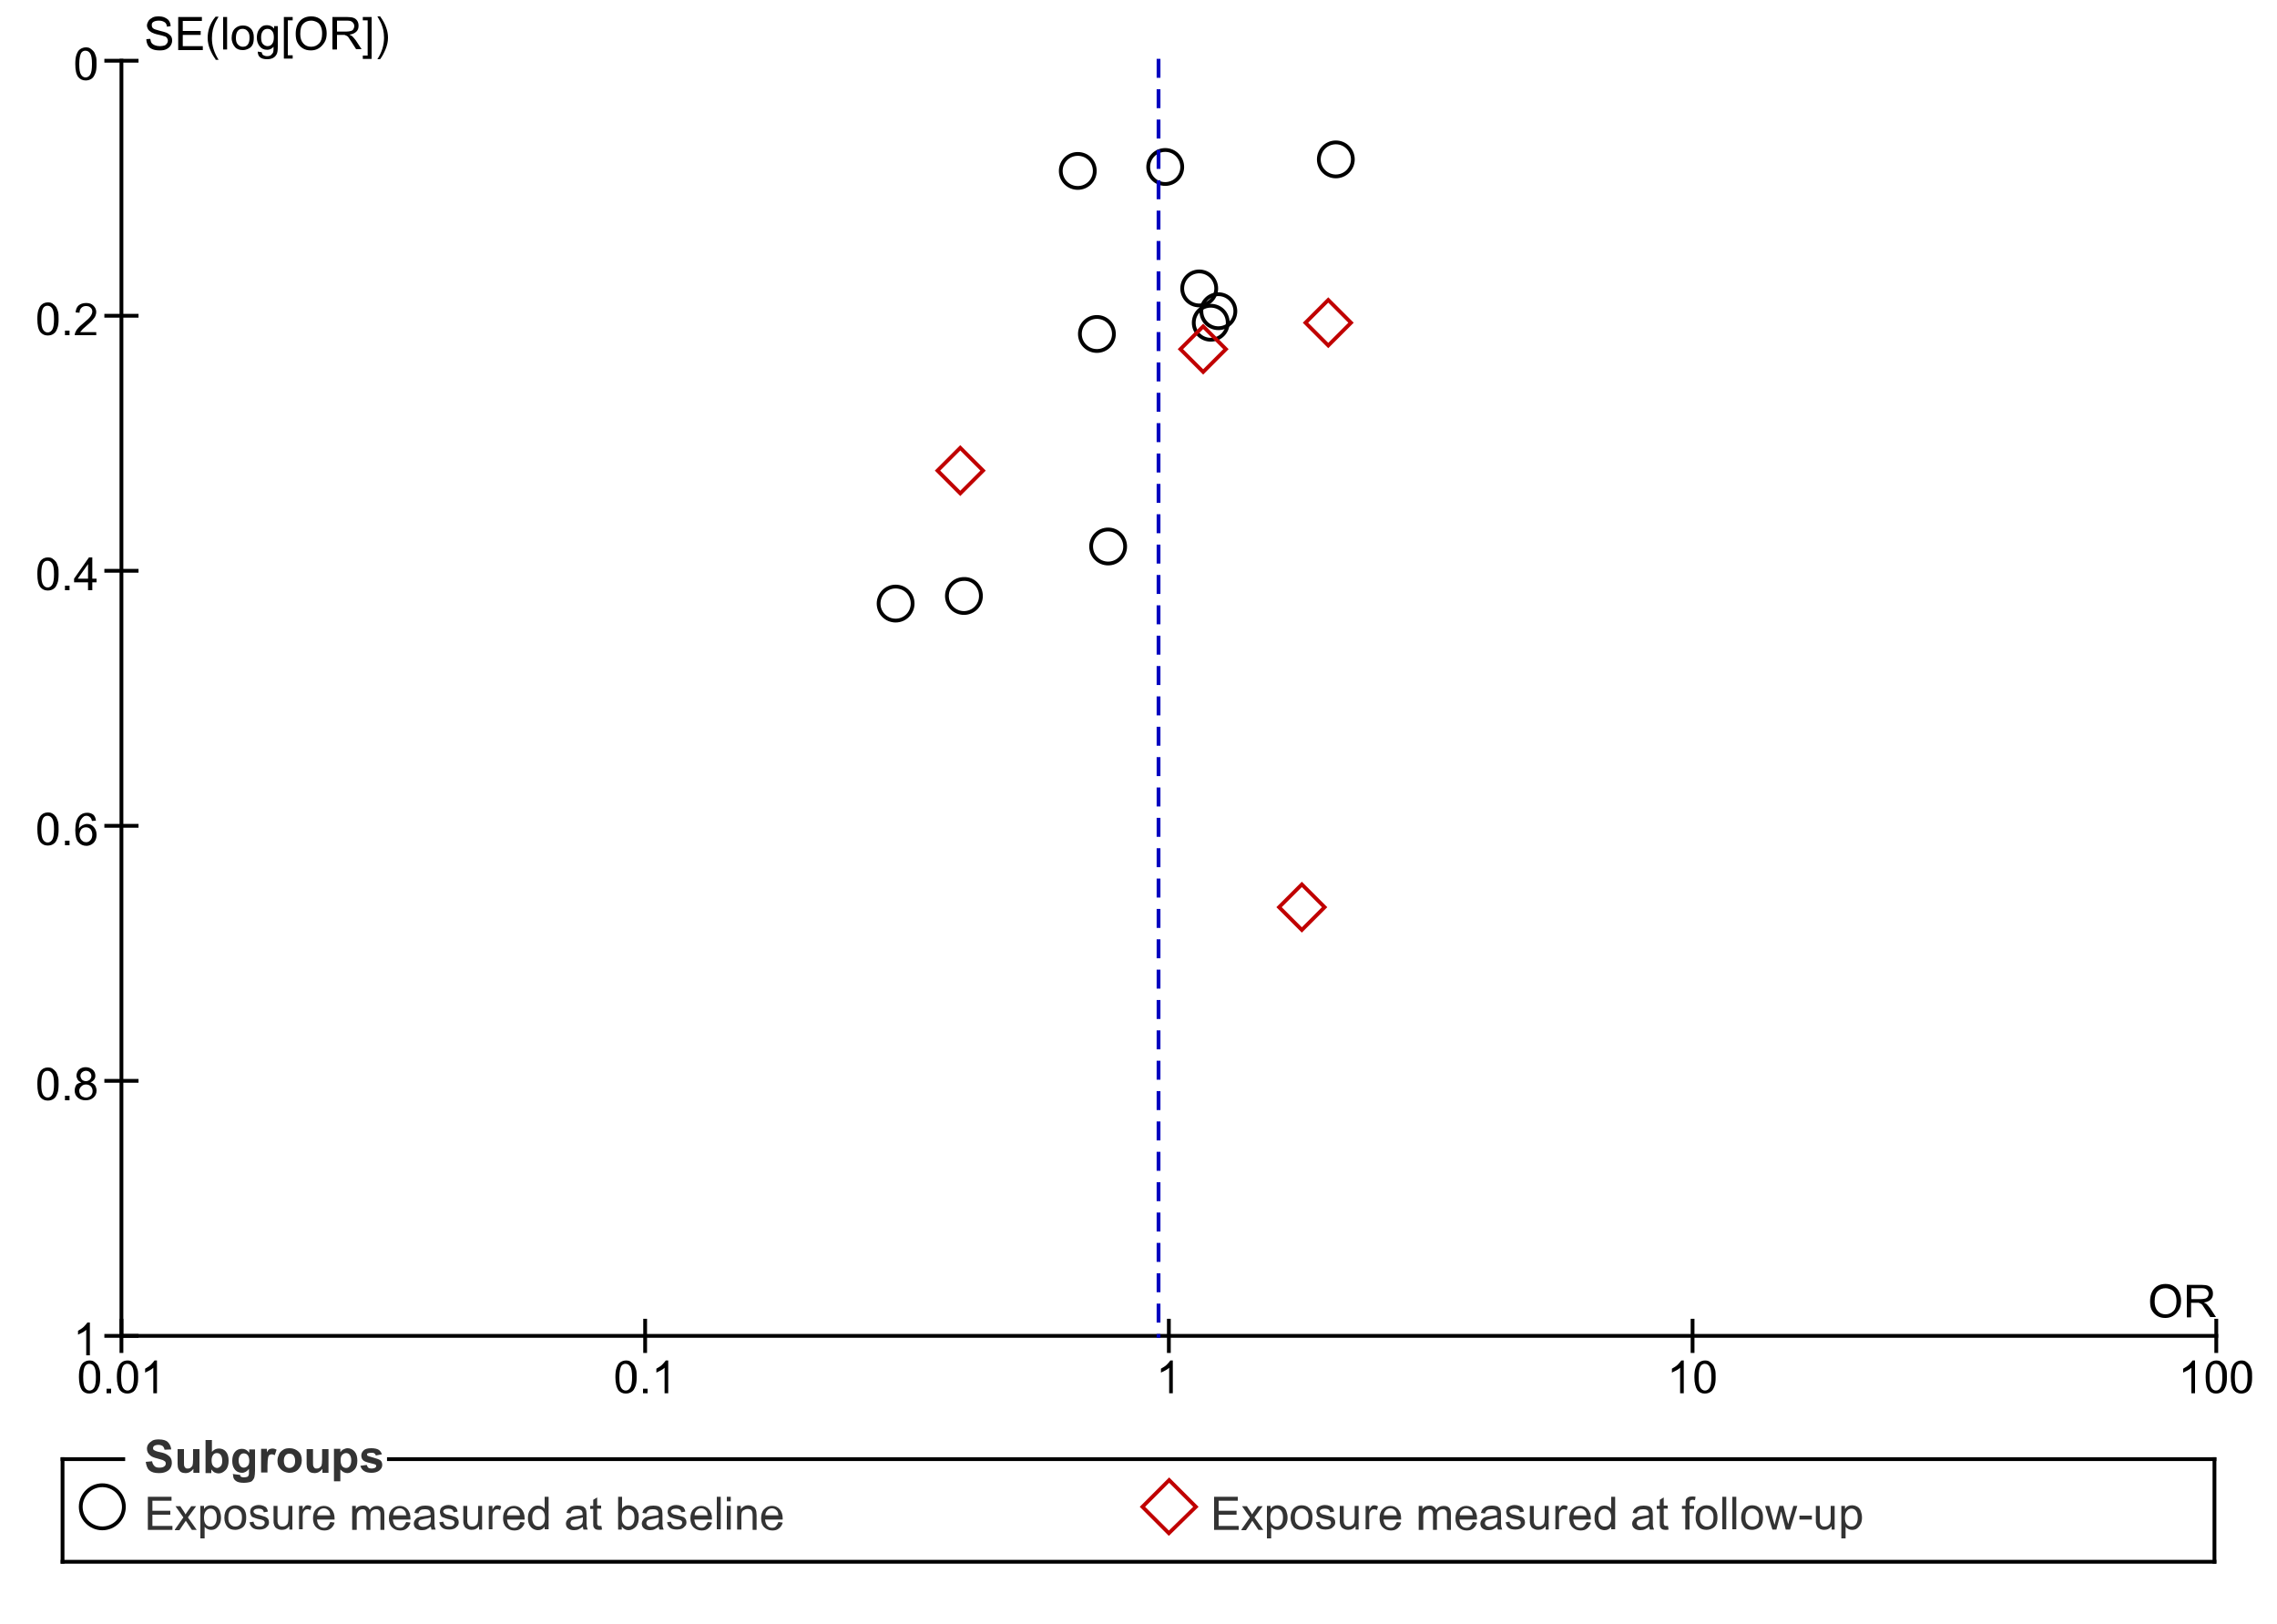 <?xml version="1.0" encoding="utf-8"?>
<!-- Generator: Adobe Illustrator 24.1.2, SVG Export Plug-In . SVG Version: 6.00 Build 0)  -->
<!DOCTYPE svg>
<svg version="1.2" baseProfile="tiny"
	 id="Lager_1" xmlns:x="http://ns.adobe.com/Extensibility/1.0/" xmlns:i="http://ns.adobe.com/AdobeIllustrator/10.0/" xmlns:graph="http://ns.adobe.com/Graphs/1.0/" xmlns:ev="http://www.w3.org/2001/xml-events"
	 xmlns="http://www.w3.org/2000/svg" xmlns:xlink="http://www.w3.org/1999/xlink" x="0px" y="0px" viewBox="0 0 750 535"
	 overflow="visible" xml:space="preserve">
<desc>
	Creator: FreeHEP Graphics2D Driver Producer: org.freehep.graphicsio.svg.SVGGraphics2D Revision Source:  Date: Friday, 22 May 2020 17:08:48 o&apos;clock CEST
	</desc>
<g>
	<g>
	</g>
	<g>
		<path fill="none" stroke="#000000" stroke-width="1.25" stroke-linecap="square" stroke-miterlimit="10" d="M20.6,480.6h20"/>
	</g>
	<g>
		<path fill="none" stroke="#000000" stroke-width="1.25" stroke-linecap="square" stroke-miterlimit="10" d="M128.1,480.6h601.3"/>
	</g>
	<g>
		<path fill="none" stroke="#000000" stroke-width="1.25" stroke-linecap="square" stroke-miterlimit="10" d="M729.4,480.6v33.8"/>
	</g>
	<g>
		<path fill="none" stroke="#000000" stroke-width="1.25" stroke-linecap="square" stroke-miterlimit="10" d="M729.4,514.4H20.6"/>
	</g>
	<g>
		<path fill="none" stroke="#000000" stroke-width="1.25" stroke-linecap="square" stroke-miterlimit="10" d="M20.6,514.4v-33.8"/>
	</g>
	<g transform="matrix(1, 0, 0, 1, 38, 375)">
		<g>
			<path fill="#333333" d="M10,106.5l2.1-0.2c0.1,0.7,0.4,1.2,0.8,1.6s0.9,0.5,1.6,0.5c0.7,0,1.2-0.1,1.6-0.4c0.4-0.3,0.5-0.6,0.5-1
				c0-0.2-0.1-0.5-0.2-0.6s-0.4-0.3-0.8-0.5c-0.2-0.1-0.8-0.2-1.7-0.5c-1.2-0.3-2-0.6-2.5-1.1c-0.7-0.6-1-1.3-1-2.2
				c0-0.5,0.2-1.1,0.5-1.5s0.8-0.8,1.3-1.1s1.3-0.4,2.1-0.4c1.4,0,2.4,0.3,3,0.9s1,1.4,1.1,2.4l-2.2,0.1c-0.1-0.5-0.3-0.9-0.6-1.2
				c-0.3-0.2-0.8-0.4-1.4-0.4c-0.6,0-1.1,0.1-1.5,0.4c-0.2,0.2-0.3,0.4-0.3,0.7c0,0.2,0.1,0.5,0.3,0.6c0.3,0.2,0.9,0.5,2,0.7
				s1.8,0.5,2.3,0.8s0.9,0.6,1.2,1.1s0.4,1,0.4,1.7c0,0.6-0.2,1.2-0.5,1.7s-0.8,0.9-1.5,1.2s-1.4,0.4-2.3,0.4
				c-1.4,0-2.4-0.3-3.1-0.9S10.2,107.7,10,106.5z M25.7,110v-1.2c-0.3,0.4-0.6,0.7-1.1,1s-1,0.4-1.5,0.4s-1-0.1-1.4-0.3
				s-0.7-0.6-0.9-1s-0.3-1-0.3-1.7v-4.9h2.1v3.6c0,1.1,0,1.8,0.1,2s0.2,0.4,0.4,0.6s0.5,0.2,0.8,0.2c0.4,0,0.7-0.1,0.9-0.3
				s0.5-0.4,0.6-0.7s0.2-1,0.2-2.1v-3.3h2.1v7.8H25.7z M29.7,110V99.3h2.1v3.9c0.6-0.7,1.4-1.1,2.3-1.1c0.9,0,1.7,0.3,2.3,1
				s0.9,1.7,0.9,3c0,1.3-0.3,2.4-1,3.1s-1.4,1.1-2.3,1.1c-0.4,0-0.9-0.1-1.3-0.3s-0.8-0.6-1.1-1v1.2H29.7z M31.7,105.9
				c0,0.8,0.1,1.4,0.4,1.8c0.4,0.5,0.8,0.8,1.4,0.8c0.4,0,0.8-0.2,1.2-0.6s0.5-1,0.5-1.8c0-0.9-0.2-1.5-0.5-1.9s-0.7-0.6-1.3-0.6
				c-0.5,0-0.9,0.2-1.2,0.6S31.7,105.2,31.7,105.9z M38.7,110.5l2.4,0.3c0,0.3,0.1,0.5,0.3,0.6c0.2,0.1,0.5,0.2,0.9,0.2
				c0.5,0,0.9-0.1,1.2-0.2c0.2-0.1,0.3-0.3,0.4-0.5c0.1-0.2,0.1-0.5,0.1-0.9v-1.2c-0.6,0.8-1.4,1.3-2.3,1.3c-1,0-1.9-0.4-2.5-1.3
				c-0.5-0.7-0.7-1.6-0.7-2.6c0-1.3,0.3-2.3,0.9-3s1.4-1,2.3-1c1,0,1.7,0.4,2.4,1.3v-1.1H46v7c0,0.9-0.1,1.6-0.2,2.1
				s-0.4,0.8-0.6,1.1s-0.6,0.5-1.1,0.6s-1,0.2-1.7,0.2c-1.3,0-2.2-0.2-2.8-0.7s-0.8-1-0.8-1.7C38.7,110.7,38.7,110.6,38.7,110.5z
				 M40.6,106c0,0.8,0.2,1.4,0.5,1.8s0.7,0.6,1.2,0.6c0.5,0,0.9-0.2,1.3-0.6s0.5-1,0.5-1.7c0-0.8-0.2-1.4-0.5-1.8s-0.8-0.6-1.3-0.6
				c-0.5,0-0.9,0.2-1.2,0.6S40.6,105.2,40.6,106z M50,110H48v-7.8h1.9v1.1c0.3-0.5,0.6-0.9,0.9-1s0.6-0.2,0.9-0.2
				c0.5,0,0.9,0.1,1.4,0.4l-0.6,1.8c-0.4-0.2-0.7-0.3-1-0.3c-0.3,0-0.5,0.1-0.7,0.2s-0.4,0.4-0.5,0.9s-0.2,1.3-0.2,2.6V110z
				 M53.4,106c0-0.7,0.2-1.3,0.5-2s0.8-1.1,1.4-1.5s1.3-0.5,2.1-0.5c1.2,0,2.1,0.4,2.9,1.1s1.1,1.7,1.1,2.9s-0.4,2.1-1.1,2.9
				s-1.7,1.2-2.9,1.2c-0.7,0-1.4-0.2-2-0.5s-1.1-0.8-1.5-1.4S53.4,106.9,53.4,106z M55.5,106.1c0,0.8,0.2,1.4,0.5,1.8
				s0.8,0.6,1.3,0.6c0.5,0,1-0.2,1.4-0.6s0.5-1,0.5-1.8c0-0.8-0.2-1.3-0.5-1.7s-0.8-0.6-1.4-0.6c-0.5,0-1,0.2-1.3,0.6
				S55.5,105.3,55.5,106.1z M68.2,110v-1.2c-0.3,0.4-0.6,0.7-1.1,1s-1,0.4-1.5,0.4s-1-0.1-1.4-0.3s-0.7-0.6-0.9-1s-0.3-1-0.3-1.7
				v-4.9h2.1v3.6c0,1.1,0,1.8,0.1,2s0.2,0.4,0.4,0.6s0.5,0.2,0.8,0.2c0.4,0,0.7-0.1,0.9-0.3s0.5-0.4,0.6-0.7s0.2-1,0.2-2.1v-3.3h2.1
				v7.8H68.2z M72.2,102.2h1.9v1.1c0.3-0.4,0.6-0.7,1-0.9s0.9-0.4,1.4-0.4c0.9,0,1.7,0.4,2.3,1.1s0.9,1.7,0.9,3c0,1.3-0.3,2.3-1,3
				s-1.4,1.1-2.3,1.1c-0.4,0-0.8-0.1-1.2-0.3s-0.7-0.5-1.1-0.9v3.9h-2.1V102.2z M74.2,106c0,0.9,0.2,1.5,0.5,1.9s0.8,0.6,1.3,0.6
				c0.5,0,0.9-0.2,1.2-0.6s0.5-1,0.5-1.9c0-0.8-0.2-1.4-0.5-1.8s-0.7-0.6-1.2-0.6c-0.5,0-0.9,0.2-1.3,0.6S74.2,105.2,74.2,106z
				 M80.7,107.8l2.1-0.3c0.1,0.4,0.3,0.7,0.5,0.9s0.6,0.3,1.1,0.3c0.5,0,0.9-0.1,1.2-0.3c0.2-0.1,0.3-0.3,0.3-0.5
				c0-0.2,0-0.3-0.1-0.4c-0.1-0.1-0.3-0.2-0.7-0.3c-1.7-0.4-2.7-0.7-3.2-1c-0.6-0.4-0.9-1-0.9-1.8c0-0.7,0.3-1.2,0.8-1.7
				s1.4-0.7,2.5-0.7c1.1,0,1.9,0.2,2.4,0.5s0.9,0.9,1.1,1.5l-2,0.4c-0.1-0.3-0.2-0.5-0.5-0.7s-0.6-0.2-1-0.2c-0.5,0-0.9,0.1-1.2,0.2
				c-0.2,0.1-0.2,0.2-0.2,0.4c0,0.2,0.1,0.3,0.2,0.4c0.2,0.1,0.8,0.3,1.9,0.6s1.9,0.6,2.3,0.9s0.6,0.9,0.6,1.5
				c0,0.7-0.3,1.3-0.9,1.8s-1.5,0.8-2.6,0.8c-1.1,0-1.9-0.2-2.5-0.6S80.9,108.5,80.7,107.8z"/>
		</g>
	</g>
	<g>
		<path fill="none" stroke="#000000" stroke-width="1.25" stroke-linecap="square" stroke-miterlimit="10" d="M40.8,496.3
			c0,3.9-3.2,7.1-7.1,7.1s-7.1-3.2-7.1-7.1s3.2-7.1,7.1-7.1S40.8,492.4,40.8,496.3z"/>
	</g>
	<g transform="matrix(1, 0, 0, 1, 38, 390)">
		<g>
			<path fill="#333333" d="M10.7,113.8V103h7.8v1.3h-6.3v3.3h5.9v1.3h-5.9v3.7h6.6v1.3H10.7z M19.6,113.8l2.8-4l-2.6-3.7h1.6
				l1.2,1.8c0.2,0.4,0.4,0.6,0.5,0.9c0.2-0.3,0.4-0.6,0.6-0.9l1.3-1.8h1.6l-2.7,3.7l2.9,4.1h-1.6l-1.6-2.4l-0.4-0.6l-2.1,3.1H19.6z
				 M28,116.7V106h1.2v1c0.3-0.4,0.6-0.7,1-0.9s0.8-0.3,1.3-0.3c0.7,0,1.3,0.2,1.8,0.5s0.9,0.8,1.1,1.4s0.4,1.3,0.4,2.1
				c0,0.8-0.1,1.5-0.4,2.1s-0.7,1.1-1.2,1.5s-1.1,0.5-1.7,0.5c-0.4,0-0.8-0.1-1.2-0.3s-0.6-0.4-0.9-0.7v3.8H28z M29.2,109.9
				c0,1,0.2,1.7,0.6,2.2c0.4,0.5,0.9,0.7,1.5,0.7c0.6,0,1.1-0.2,1.5-0.7s0.6-1.3,0.6-2.3c0-1-0.2-1.7-0.6-2.2s-0.9-0.7-1.5-0.7
				c-0.6,0-1.1,0.3-1.5,0.8S29.2,108.9,29.2,109.9z M35.9,109.9c0-1.4,0.4-2.5,1.2-3.2c0.7-0.6,1.5-0.9,2.4-0.9c1.1,0,1.9,0.3,2.6,1
				s1,1.7,1,2.9c0,1-0.1,1.8-0.4,2.4s-0.7,1-1.3,1.3s-1.2,0.5-1.9,0.5c-1.1,0-2-0.3-2.6-1S35.9,111.2,35.9,109.9z M37.2,109.9
				c0,1,0.2,1.7,0.7,2.2s1,0.7,1.6,0.7c0.7,0,1.2-0.2,1.6-0.7s0.6-1.3,0.6-2.3c0-1-0.2-1.7-0.7-2.2s-1-0.7-1.6-0.7s-1.2,0.2-1.6,0.7
				S37.2,108.9,37.2,109.9z M44.2,111.4l1.3-0.2c0.1,0.5,0.3,0.9,0.6,1.2s0.8,0.4,1.4,0.4c0.6,0,1-0.1,1.3-0.4s0.4-0.5,0.4-0.9
				c0-0.3-0.1-0.5-0.4-0.7c-0.2-0.1-0.6-0.3-1.3-0.4c-1-0.2-1.6-0.5-2-0.6s-0.7-0.4-0.8-0.7s-0.3-0.7-0.3-1.1c0-0.3,0.1-0.7,0.2-1
				s0.4-0.5,0.6-0.7c0.2-0.1,0.5-0.3,0.8-0.4s0.7-0.2,1.2-0.2c0.6,0,1.1,0.1,1.6,0.3s0.8,0.4,1,0.7s0.4,0.7,0.4,1.2l-1.3,0.2
				c-0.1-0.4-0.2-0.7-0.5-0.9s-0.7-0.3-1.2-0.3c-0.6,0-1,0.1-1.3,0.3s-0.4,0.4-0.4,0.7c0,0.2,0.1,0.3,0.2,0.4
				c0.1,0.1,0.3,0.3,0.5,0.4c0.1,0.1,0.5,0.2,1.2,0.3c0.9,0.3,1.6,0.5,2,0.6c0.4,0.2,0.7,0.4,0.9,0.7s0.3,0.7,0.3,1.1
				c0,0.4-0.1,0.9-0.4,1.2s-0.6,0.7-1.1,0.9c-0.5,0.2-1,0.3-1.6,0.3c-1,0-1.8-0.2-2.3-0.6S44.3,112.2,44.2,111.4z M57.3,113.8v-1.2
				c-0.6,0.9-1.4,1.3-2.5,1.3c-0.5,0-0.9-0.1-1.3-0.3s-0.7-0.4-0.9-0.7s-0.3-0.6-0.4-1c-0.1-0.2-0.1-0.7-0.1-1.2V106h1.3v4.3
				c0,0.7,0,1.1,0.1,1.4c0.1,0.3,0.3,0.6,0.5,0.8s0.6,0.3,1,0.3c0.4,0,0.8-0.1,1.1-0.3s0.6-0.5,0.7-0.8s0.2-0.9,0.2-1.5V106h1.3v7.8
				H57.3z M60.5,113.8V106h1.2v1.2c0.3-0.5,0.6-0.9,0.8-1.1s0.5-0.3,0.8-0.3c0.4,0,0.9,0.1,1.3,0.4l-0.4,1.2c-0.3-0.2-0.6-0.3-1-0.3
				c-0.3,0-0.6,0.1-0.8,0.3s-0.4,0.4-0.5,0.7c-0.2,0.5-0.2,1-0.2,1.5v4.1H60.5z M70.8,111.3l1.4,0.2c-0.2,0.8-0.6,1.4-1.2,1.9
				s-1.3,0.7-2.2,0.7c-1.1,0-2-0.4-2.7-1.1s-1-1.7-1-2.9c0-1.3,0.3-2.3,1-3s1.5-1.1,2.6-1.1c1,0,1.9,0.4,2.5,1.1s1,1.7,1,3
				c0,0.1,0,0.2,0,0.4h-5.8c0.1,0.9,0.3,1.5,0.7,2s1,0.7,1.6,0.7c0.5,0,0.9-0.1,1.2-0.4S70.6,111.8,70.8,111.3z M66.5,109.1h4.3
				c-0.1-0.7-0.2-1.2-0.5-1.5c-0.4-0.5-1-0.8-1.6-0.8c-0.6,0-1.1,0.2-1.5,0.6S66.6,108.4,66.5,109.1z M78,113.8V106h1.2v1.1
				c0.2-0.4,0.6-0.7,1-0.9s0.9-0.3,1.4-0.3c0.6,0,1,0.1,1.4,0.4s0.6,0.6,0.8,1c0.6-0.9,1.4-1.3,2.4-1.3c0.8,0,1.4,0.2,1.8,0.6
				s0.6,1.1,0.6,2v5.3h-1.3v-4.9c0-0.5,0-0.9-0.1-1.1s-0.2-0.4-0.5-0.6s-0.5-0.2-0.8-0.2c-0.5,0-1,0.2-1.4,0.5s-0.5,1-0.5,1.8v4.5
				h-1.3v-5.1c0-0.6-0.1-1-0.3-1.3s-0.6-0.4-1-0.4c-0.4,0-0.7,0.1-1,0.3s-0.5,0.5-0.7,0.9s-0.2,0.9-0.2,1.6v4H78z M95.8,111.3
				l1.4,0.2c-0.2,0.8-0.6,1.4-1.2,1.9s-1.3,0.7-2.2,0.7c-1.1,0-2-0.4-2.7-1.1s-1-1.7-1-2.9c0-1.3,0.3-2.3,1-3s1.5-1.1,2.6-1.1
				c1,0,1.9,0.4,2.5,1.1s1,1.7,1,3c0,0.1,0,0.2,0,0.4h-5.8c0.1,0.9,0.3,1.5,0.7,2s1,0.7,1.6,0.7c0.5,0,0.9-0.1,1.2-0.4
				S95.6,111.8,95.8,111.3z M91.5,109.1h4.3c-0.1-0.7-0.2-1.2-0.5-1.5c-0.4-0.5-1-0.8-1.6-0.8c-0.6,0-1.1,0.2-1.5,0.6
				S91.6,108.4,91.5,109.1z M103.9,112.8c-0.5,0.4-1,0.7-1.4,0.9s-0.9,0.3-1.5,0.3c-0.9,0-1.5-0.2-2-0.6s-0.7-1-0.7-1.6
				c0-0.4,0.1-0.7,0.3-1s0.4-0.6,0.7-0.8s0.6-0.3,1-0.4c0.2-0.1,0.6-0.1,1.2-0.2c1.1-0.1,1.8-0.3,2.3-0.4c0-0.2,0-0.3,0-0.3
				c0-0.5-0.1-0.9-0.4-1.2c-0.3-0.3-0.8-0.4-1.5-0.4c-0.6,0-1.1,0.1-1.4,0.3s-0.5,0.6-0.7,1.1l-1.3-0.2c0.1-0.5,0.3-1,0.6-1.3
				s0.7-0.6,1.2-0.8s1.1-0.3,1.8-0.3s1.2,0.1,1.6,0.2s0.7,0.4,0.9,0.6s0.3,0.5,0.4,0.9c0,0.2,0.1,0.6,0.1,1.2v1.8c0,1.2,0,2,0.1,2.3
				s0.2,0.6,0.3,0.9h-1.4C104.1,113.5,104,113.2,103.9,112.8z M103.8,109.8c-0.5,0.2-1.2,0.4-2.1,0.5c-0.5,0.1-0.9,0.2-1.2,0.3
				s-0.4,0.2-0.5,0.4s-0.2,0.4-0.2,0.6c0,0.4,0.1,0.6,0.4,0.9s0.7,0.4,1.2,0.4s1-0.1,1.4-0.3s0.7-0.5,0.9-0.9
				c0.1-0.3,0.2-0.7,0.2-1.3V109.8z M106.7,111.4l1.3-0.2c0.1,0.5,0.3,0.9,0.6,1.2s0.8,0.4,1.4,0.4c0.6,0,1-0.1,1.3-0.4
				s0.4-0.5,0.4-0.9c0-0.3-0.1-0.5-0.4-0.7c-0.2-0.1-0.6-0.3-1.3-0.4c-1-0.2-1.6-0.5-2-0.6s-0.7-0.4-0.8-0.7s-0.3-0.7-0.3-1.1
				c0-0.3,0.1-0.7,0.2-1s0.4-0.5,0.6-0.7c0.2-0.1,0.5-0.3,0.8-0.4s0.7-0.2,1.2-0.2c0.6,0,1.1,0.1,1.6,0.3s0.8,0.4,1,0.7
				s0.4,0.7,0.4,1.2l-1.3,0.2c-0.1-0.4-0.2-0.7-0.5-0.9s-0.7-0.3-1.2-0.3c-0.6,0-1,0.1-1.3,0.3s-0.4,0.4-0.4,0.7
				c0,0.2,0.1,0.3,0.2,0.4c0.1,0.1,0.3,0.3,0.5,0.4c0.1,0.1,0.5,0.2,1.2,0.3c0.9,0.3,1.6,0.5,2,0.6s0.7,0.4,0.9,0.7s0.3,0.7,0.3,1.1
				c0,0.4-0.1,0.9-0.4,1.2s-0.6,0.7-1.1,0.9s-1,0.3-1.6,0.3c-1,0-1.8-0.2-2.3-0.6S106.8,112.2,106.7,111.4z M119.8,113.8v-1.2
				c-0.6,0.9-1.4,1.3-2.5,1.3c-0.5,0-0.9-0.1-1.3-0.3s-0.7-0.4-0.9-0.7s-0.3-0.6-0.4-1c-0.1-0.2-0.1-0.7-0.1-1.2V106h1.3v4.3
				c0,0.7,0,1.1,0.1,1.4c0.1,0.3,0.3,0.6,0.5,0.8s0.6,0.3,1,0.3c0.4,0,0.8-0.1,1.1-0.3s0.6-0.5,0.7-0.8s0.2-0.9,0.2-1.5V106h1.3v7.8
				H119.8z M123,113.8V106h1.2v1.2c0.3-0.5,0.6-0.9,0.8-1.1s0.5-0.3,0.8-0.3c0.4,0,0.9,0.1,1.3,0.4l-0.4,1.2c-0.3-0.2-0.6-0.3-1-0.3
				c-0.3,0-0.6,0.1-0.8,0.3s-0.4,0.4-0.5,0.7c-0.2,0.5-0.2,1-0.2,1.5v4.1H123z M133.4,111.3l1.4,0.2c-0.2,0.8-0.6,1.4-1.2,1.9
				s-1.3,0.7-2.2,0.7c-1.1,0-2-0.4-2.7-1.1s-1-1.7-1-2.9c0-1.3,0.3-2.3,1-3s1.5-1.1,2.6-1.1c1,0,1.9,0.4,2.5,1.1s1,1.7,1,3
				c0,0.1,0,0.2,0,0.4H129c0.1,0.9,0.3,1.5,0.7,2s1,0.7,1.6,0.7c0.5,0,0.9-0.1,1.2-0.4S133.2,111.8,133.4,111.3z M129,109.1h4.3
				c-0.1-0.7-0.2-1.2-0.5-1.5c-0.4-0.5-1-0.8-1.6-0.8c-0.6,0-1.1,0.2-1.5,0.6S129.1,108.4,129,109.1z M141.4,113.8v-1
				c-0.5,0.8-1.2,1.2-2.2,1.2c-0.6,0-1.2-0.2-1.7-0.5s-0.9-0.8-1.2-1.4s-0.4-1.3-0.4-2.1c0-0.8,0.1-1.5,0.4-2.1s0.7-1.1,1.2-1.5
				s1.1-0.5,1.7-0.5c0.5,0,0.9,0.1,1.3,0.3s0.7,0.4,0.9,0.8V103h1.3v10.7H141.4z M137.3,109.9c0,1,0.2,1.7,0.6,2.2s0.9,0.7,1.5,0.7
				s1.1-0.2,1.5-0.7s0.6-1.2,0.6-2.1c0-1.1-0.2-1.8-0.6-2.3s-0.9-0.7-1.5-0.7c-0.6,0-1.1,0.2-1.5,0.7S137.3,108.8,137.3,109.9z
				 M154,112.8c-0.5,0.4-1,0.7-1.4,0.9s-0.9,0.3-1.5,0.3c-0.9,0-1.5-0.2-2-0.6s-0.7-1-0.7-1.6c0-0.4,0.1-0.7,0.3-1s0.4-0.6,0.7-0.8
				s0.6-0.3,1-0.4c0.2-0.1,0.6-0.1,1.2-0.2c1.1-0.1,1.8-0.3,2.3-0.4c0-0.2,0-0.3,0-0.3c0-0.5-0.1-0.9-0.4-1.2
				c-0.3-0.3-0.8-0.4-1.5-0.4c-0.6,0-1.1,0.1-1.4,0.3s-0.5,0.6-0.7,1.1l-1.3-0.2c0.1-0.5,0.3-1,0.6-1.3s0.7-0.6,1.2-0.8
				s1.1-0.3,1.8-0.3s1.2,0.1,1.6,0.2s0.7,0.4,0.9,0.6s0.3,0.5,0.4,0.9c0,0.2,0.1,0.6,0.1,1.2v1.8c0,1.2,0,2,0.1,2.3s0.2,0.6,0.3,0.9
				h-1.4C154.1,113.5,154,113.2,154,112.8z M153.9,109.8c-0.5,0.2-1.2,0.4-2.1,0.5c-0.5,0.1-0.9,0.2-1.2,0.3s-0.4,0.2-0.5,0.4
				s-0.2,0.4-0.2,0.6c0,0.4,0.1,0.6,0.4,0.9s0.7,0.4,1.2,0.4s1-0.1,1.4-0.3s0.7-0.5,0.9-0.9c0.1-0.3,0.2-0.7,0.2-1.3V109.8z
				 M160.1,112.6l0.2,1.2c-0.4,0.1-0.7,0.1-1,0.1c-0.5,0-0.9-0.1-1.1-0.2s-0.4-0.3-0.6-0.6s-0.2-0.8-0.2-1.6V107h-1v-1h1V104
				l1.3-0.8v2.7h1.3v1h-1.3v4.6c0,0.4,0,0.6,0.1,0.7s0.1,0.2,0.2,0.3s0.3,0.1,0.4,0.1C159.7,112.6,159.9,112.6,160.1,112.6z
				 M166.8,113.8h-1.2V103h1.3v3.8c0.6-0.7,1.3-1,2.1-1c0.5,0,0.9,0.1,1.4,0.3s0.8,0.5,1.1,0.8s0.5,0.8,0.7,1.3s0.2,1,0.2,1.6
				c0,1.3-0.3,2.4-1,3.1s-1.5,1.1-2.4,1.1c-0.9,0-1.6-0.4-2.2-1.2V113.8z M166.8,109.8c0,0.9,0.1,1.6,0.4,2c0.4,0.7,1,1,1.7,1
				c0.6,0,1.1-0.2,1.5-0.7s0.6-1.2,0.6-2.2c0-1-0.2-1.8-0.6-2.2s-0.9-0.7-1.5-0.7s-1.1,0.3-1.5,0.8S166.8,108.9,166.8,109.8z
				 M179,112.8c-0.5,0.4-1,0.7-1.4,0.9s-0.9,0.3-1.5,0.3c-0.9,0-1.5-0.2-2-0.6s-0.7-1-0.7-1.6c0-0.4,0.1-0.7,0.3-1s0.4-0.6,0.7-0.8
				s0.6-0.3,1-0.4c0.2-0.1,0.6-0.1,1.2-0.2c1.1-0.1,1.8-0.3,2.3-0.4c0-0.2,0-0.3,0-0.3c0-0.5-0.1-0.9-0.4-1.2
				c-0.3-0.3-0.8-0.4-1.5-0.4c-0.6,0-1.1,0.1-1.4,0.3s-0.5,0.6-0.7,1.1l-1.3-0.2c0.1-0.5,0.3-1,0.6-1.3s0.7-0.6,1.2-0.8
				s1.1-0.3,1.8-0.3s1.2,0.1,1.6,0.2s0.7,0.4,0.9,0.6s0.3,0.5,0.4,0.9c0,0.2,0.1,0.6,0.1,1.2v1.8c0,1.2,0,2,0.1,2.3s0.2,0.6,0.3,0.9
				h-1.4C179.1,113.5,179,113.2,179,112.8z M178.9,109.8c-0.5,0.2-1.2,0.4-2.1,0.5c-0.5,0.1-0.9,0.2-1.2,0.3s-0.4,0.2-0.5,0.4
				s-0.2,0.4-0.2,0.6c0,0.4,0.1,0.6,0.4,0.9s0.7,0.4,1.2,0.4s1-0.1,1.4-0.3s0.7-0.5,0.9-0.9c0.1-0.3,0.2-0.7,0.2-1.3V109.8z
				 M181.7,111.4l1.3-0.2c0.1,0.5,0.3,0.9,0.6,1.2s0.8,0.4,1.4,0.4c0.6,0,1-0.1,1.3-0.4s0.4-0.5,0.4-0.9c0-0.3-0.1-0.5-0.4-0.7
				c-0.2-0.1-0.6-0.3-1.3-0.4c-1-0.2-1.6-0.5-2-0.6s-0.7-0.4-0.8-0.7s-0.3-0.7-0.3-1.1c0-0.3,0.1-0.7,0.2-1s0.4-0.5,0.6-0.7
				c0.2-0.1,0.5-0.3,0.8-0.4s0.7-0.2,1.2-0.2c0.6,0,1.1,0.1,1.6,0.3s0.8,0.4,1,0.7s0.4,0.7,0.4,1.2l-1.3,0.2
				c-0.1-0.4-0.2-0.7-0.5-0.9s-0.7-0.3-1.2-0.3c-0.6,0-1,0.1-1.3,0.3s-0.4,0.4-0.4,0.7c0,0.2,0.1,0.3,0.2,0.4
				c0.1,0.1,0.3,0.3,0.5,0.4c0.1,0.1,0.5,0.2,1.2,0.3c0.9,0.3,1.6,0.5,2,0.6s0.7,0.4,0.9,0.7s0.3,0.7,0.3,1.1c0,0.4-0.1,0.9-0.4,1.2
				s-0.6,0.7-1.1,0.9s-1,0.3-1.6,0.3c-1,0-1.8-0.2-2.3-0.6S181.9,112.2,181.7,111.4z M195.1,111.3l1.4,0.2c-0.2,0.8-0.6,1.4-1.2,1.9
				s-1.3,0.7-2.2,0.7c-1.1,0-2-0.4-2.7-1.1s-1-1.7-1-2.9c0-1.3,0.3-2.3,1-3s1.5-1.1,2.6-1.1c1,0,1.9,0.4,2.5,1.1s1,1.7,1,3
				c0,0.1,0,0.2,0,0.4h-5.8c0.1,0.9,0.3,1.5,0.7,2s1,0.7,1.6,0.7c0.5,0,0.9-0.1,1.2-0.4S194.9,111.8,195.1,111.3z M190.8,109.1h4.3
				c-0.1-0.7-0.2-1.2-0.5-1.5c-0.4-0.5-1-0.8-1.6-0.8c-0.6,0-1.1,0.2-1.5,0.6S190.8,108.4,190.8,109.1z M198.1,113.8V103h1.3v10.7
				H198.1z M201.4,104.5V103h1.3v1.5H201.4z M201.4,113.8V106h1.3v7.8H201.4z M204.8,113.8V106h1.2v1.1c0.6-0.8,1.4-1.3,2.5-1.3
				c0.5,0,0.9,0.1,1.3,0.3s0.7,0.4,0.9,0.7s0.3,0.6,0.4,1c0,0.2,0.1,0.7,0.1,1.3v4.8h-1.3V109c0-0.5-0.1-1-0.2-1.2s-0.3-0.5-0.5-0.6
				s-0.6-0.2-0.9-0.2c-0.6,0-1,0.2-1.5,0.5s-0.6,1-0.6,2v4.3H204.8z M218.4,111.3l1.4,0.2c-0.2,0.8-0.6,1.4-1.2,1.9
				s-1.3,0.7-2.2,0.7c-1.1,0-2-0.4-2.7-1.1s-1-1.7-1-2.9c0-1.3,0.3-2.3,1-3s1.5-1.1,2.6-1.1c1,0,1.9,0.4,2.5,1.1s1,1.7,1,3
				c0,0.1,0,0.2,0,0.4H214c0.1,0.9,0.3,1.5,0.7,2s1,0.7,1.6,0.7c0.5,0,0.9-0.1,1.2-0.4S218.2,111.8,218.4,111.3z M214.1,109.1h4.3
				c-0.1-0.7-0.2-1.2-0.5-1.5c-0.4-0.5-1-0.8-1.6-0.8c-0.6,0-1.1,0.2-1.5,0.6S214.1,108.4,214.1,109.1z"/>
		</g>
	</g>
	<g>
		<path fill="none" stroke="#C00000" stroke-width="1.25" stroke-linecap="square" stroke-miterlimit="10" d="M376.3,496.3l8.8-8.8
			l8.8,8.8L385,505L376.3,496.3z"/>
	</g>
	<g transform="matrix(1, 0, 0, 1, 319, 390)">
		<g>
			<path fill="#333333" d="M80.9,113.8V103h7.8v1.3h-6.3v3.3h5.9v1.3h-5.9v3.7h6.6v1.3H80.9z M89.9,113.8l2.8-4l-2.6-3.7h1.6
				l1.2,1.8c0.2,0.4,0.4,0.6,0.5,0.9c0.2-0.3,0.4-0.6,0.6-0.9l1.3-1.8h1.6l-2.7,3.7l2.9,4.1h-1.6l-1.6-2.4l-0.4-0.6l-2.1,3.1H89.9z
				 M98.3,116.7V106h1.2v1c0.3-0.4,0.6-0.7,1-0.9s0.8-0.3,1.3-0.3c0.7,0,1.3,0.2,1.8,0.5s0.9,0.8,1.1,1.4s0.4,1.3,0.4,2.1
				c0,0.8-0.1,1.5-0.4,2.1s-0.7,1.1-1.2,1.5s-1.1,0.5-1.7,0.5c-0.4,0-0.8-0.1-1.2-0.3s-0.6-0.4-0.9-0.7v3.8H98.3z M99.4,109.9
				c0,1,0.2,1.7,0.6,2.2s0.9,0.7,1.5,0.7c0.6,0,1.1-0.2,1.5-0.7s0.6-1.3,0.6-2.3c0-1-0.2-1.7-0.6-2.2s-0.9-0.7-1.5-0.7
				c-0.6,0-1.1,0.3-1.5,0.8S99.4,108.9,99.4,109.9z M106.1,109.9c0-1.4,0.4-2.5,1.2-3.2c0.7-0.6,1.5-0.9,2.4-0.9
				c1.1,0,1.9,0.3,2.6,1s1,1.7,1,2.9c0,1-0.1,1.8-0.4,2.4s-0.7,1-1.3,1.3s-1.2,0.5-1.9,0.5c-1.1,0-2-0.3-2.6-1
				S106.1,111.2,106.1,109.9z M107.5,109.9c0,1,0.2,1.7,0.7,2.2s1,0.7,1.6,0.7c0.7,0,1.2-0.2,1.6-0.7s0.6-1.3,0.6-2.3
				c0-1-0.2-1.7-0.7-2.2s-1-0.7-1.6-0.7s-1.2,0.2-1.6,0.7S107.5,108.9,107.5,109.9z M114.4,111.4l1.3-0.2c0.1,0.5,0.3,0.9,0.6,1.2
				s0.8,0.4,1.4,0.4c0.6,0,1-0.1,1.3-0.4s0.4-0.5,0.4-0.9c0-0.3-0.1-0.5-0.4-0.7c-0.2-0.1-0.6-0.3-1.3-0.4c-1-0.2-1.6-0.5-2-0.6
				s-0.7-0.4-0.8-0.7s-0.3-0.7-0.3-1.1c0-0.3,0.1-0.7,0.2-1s0.4-0.5,0.6-0.7c0.2-0.1,0.5-0.3,0.8-0.4s0.7-0.2,1.2-0.2
				c0.6,0,1.1,0.1,1.6,0.3s0.8,0.4,1,0.7s0.4,0.7,0.4,1.2l-1.3,0.2c-0.1-0.4-0.2-0.7-0.5-0.9s-0.7-0.3-1.2-0.3c-0.6,0-1,0.1-1.3,0.3
				s-0.4,0.4-0.4,0.7c0,0.2,0.1,0.3,0.2,0.4c0.1,0.1,0.3,0.3,0.5,0.4c0.1,0.1,0.5,0.2,1.2,0.3c0.9,0.3,1.6,0.5,2,0.6
				s0.7,0.4,0.9,0.7s0.3,0.7,0.3,1.1c0,0.4-0.1,0.9-0.4,1.2s-0.6,0.7-1.1,0.9s-1,0.3-1.6,0.3c-1,0-1.8-0.2-2.3-0.6
				S114.6,112.2,114.4,111.4z M127.5,113.8v-1.2c-0.6,0.9-1.4,1.3-2.5,1.3c-0.5,0-0.9-0.1-1.3-0.3s-0.7-0.4-0.9-0.7s-0.3-0.6-0.4-1
				c-0.1-0.2-0.1-0.7-0.1-1.2V106h1.3v4.3c0,0.7,0,1.1,0.1,1.4c0.1,0.3,0.3,0.6,0.5,0.8s0.6,0.3,1,0.3c0.4,0,0.8-0.1,1.1-0.3
				s0.6-0.5,0.7-0.8s0.2-0.9,0.2-1.5V106h1.3v7.8H127.5z M130.8,113.8V106h1.2v1.2c0.3-0.5,0.6-0.9,0.8-1.1s0.5-0.3,0.8-0.3
				c0.4,0,0.9,0.1,1.3,0.4l-0.4,1.2c-0.3-0.2-0.6-0.3-1-0.3c-0.3,0-0.6,0.1-0.8,0.3s-0.4,0.4-0.5,0.7c-0.2,0.5-0.2,1-0.2,1.5v4.1
				H130.8z M141.1,111.3l1.4,0.2c-0.2,0.8-0.6,1.4-1.2,1.9s-1.3,0.7-2.2,0.7c-1.1,0-2-0.4-2.7-1.1s-1-1.7-1-2.9c0-1.3,0.3-2.3,1-3
				s1.5-1.1,2.6-1.1c1,0,1.9,0.4,2.5,1.1s1,1.7,1,3c0,0.1,0,0.2,0,0.4h-5.8c0.1,0.9,0.3,1.5,0.7,2s1,0.7,1.6,0.7
				c0.5,0,0.9-0.1,1.2-0.4S140.9,111.8,141.1,111.3z M136.8,109.1h4.3c-0.1-0.7-0.2-1.2-0.5-1.5c-0.4-0.5-1-0.8-1.6-0.8
				c-0.6,0-1.1,0.2-1.5,0.6S136.8,108.4,136.8,109.1z M148.3,113.8V106h1.2v1.1c0.2-0.4,0.6-0.7,1-0.9s0.9-0.3,1.4-0.3
				c0.6,0,1,0.1,1.4,0.4s0.6,0.6,0.8,1c0.6-0.9,1.4-1.3,2.4-1.3c0.8,0,1.4,0.2,1.8,0.6s0.6,1.1,0.6,2v5.3h-1.3v-4.9
				c0-0.5,0-0.9-0.1-1.1s-0.2-0.4-0.5-0.6s-0.5-0.2-0.8-0.2c-0.5,0-1,0.2-1.4,0.5s-0.5,1-0.5,1.8v4.5h-1.3v-5.1c0-0.6-0.1-1-0.3-1.3
				s-0.6-0.4-1-0.4c-0.4,0-0.7,0.1-1,0.3s-0.5,0.5-0.7,0.9s-0.2,0.9-0.2,1.6v4H148.3z M166.1,111.3l1.4,0.2
				c-0.2,0.8-0.6,1.4-1.2,1.9s-1.3,0.7-2.2,0.7c-1.1,0-2-0.4-2.7-1.1s-1-1.7-1-2.9c0-1.3,0.3-2.3,1-3s1.5-1.1,2.6-1.1
				c1,0,1.9,0.4,2.5,1.1s1,1.7,1,3c0,0.1,0,0.2,0,0.4h-5.8c0.1,0.9,0.3,1.5,0.7,2s1,0.7,1.6,0.7c0.5,0,0.9-0.1,1.2-0.4
				S165.9,111.8,166.1,111.3z M161.8,109.1h4.3c-0.1-0.7-0.2-1.2-0.5-1.5c-0.4-0.5-1-0.8-1.6-0.8c-0.6,0-1.1,0.2-1.5,0.6
				S161.8,108.4,161.8,109.1z M174.2,112.8c-0.5,0.4-1,0.7-1.4,0.9s-0.9,0.3-1.5,0.3c-0.9,0-1.5-0.2-2-0.6s-0.7-1-0.7-1.6
				c0-0.4,0.1-0.7,0.3-1s0.4-0.6,0.7-0.8s0.6-0.3,1-0.4c0.2-0.1,0.6-0.1,1.2-0.2c1.1-0.1,1.8-0.3,2.3-0.4c0-0.2,0-0.3,0-0.3
				c0-0.5-0.1-0.9-0.4-1.2c-0.3-0.3-0.8-0.4-1.5-0.4c-0.6,0-1.1,0.1-1.4,0.3s-0.5,0.6-0.7,1.1l-1.3-0.2c0.1-0.5,0.3-1,0.6-1.3
				s0.7-0.6,1.2-0.8s1.1-0.3,1.8-0.3s1.2,0.1,1.6,0.2s0.7,0.4,0.9,0.6s0.3,0.5,0.4,0.9c0,0.2,0.1,0.6,0.1,1.2v1.8c0,1.2,0,2,0.1,2.3
				s0.2,0.6,0.3,0.9h-1.4C174.3,113.5,174.2,113.2,174.2,112.8z M174.1,109.8c-0.5,0.2-1.2,0.4-2.1,0.5c-0.5,0.1-0.9,0.2-1.2,0.3
				s-0.4,0.2-0.5,0.4s-0.2,0.4-0.2,0.6c0,0.4,0.1,0.6,0.4,0.9s0.7,0.4,1.2,0.4s1-0.1,1.4-0.3s0.7-0.5,0.9-0.9
				c0.1-0.3,0.2-0.7,0.2-1.3V109.8z M176.9,111.4l1.3-0.2c0.1,0.5,0.3,0.9,0.6,1.2s0.8,0.4,1.4,0.4c0.6,0,1-0.1,1.3-0.4
				s0.4-0.5,0.4-0.9c0-0.3-0.1-0.5-0.4-0.7c-0.2-0.1-0.6-0.3-1.3-0.4c-1-0.2-1.6-0.5-2-0.6s-0.7-0.4-0.8-0.7s-0.3-0.7-0.3-1.1
				c0-0.3,0.1-0.7,0.2-1s0.4-0.5,0.6-0.7c0.2-0.1,0.5-0.3,0.8-0.4s0.7-0.2,1.2-0.2c0.6,0,1.1,0.1,1.6,0.3s0.8,0.4,1,0.7
				s0.4,0.7,0.4,1.2l-1.3,0.2c-0.1-0.4-0.2-0.7-0.5-0.9s-0.7-0.3-1.2-0.3c-0.6,0-1,0.1-1.3,0.3s-0.4,0.4-0.4,0.7
				c0,0.2,0.1,0.3,0.2,0.4c0.1,0.1,0.3,0.3,0.5,0.4c0.1,0.1,0.5,0.2,1.2,0.3c0.9,0.3,1.6,0.5,2,0.6s0.7,0.4,0.9,0.7s0.3,0.7,0.3,1.1
				c0,0.4-0.1,0.9-0.4,1.2s-0.6,0.7-1.1,0.9s-1,0.3-1.6,0.3c-1,0-1.8-0.2-2.3-0.6S177.1,112.2,176.9,111.4z M190.1,113.8v-1.2
				c-0.6,0.9-1.4,1.3-2.5,1.3c-0.5,0-0.9-0.1-1.3-0.3s-0.7-0.4-0.9-0.7s-0.3-0.6-0.4-1c-0.1-0.2-0.1-0.7-0.1-1.2V106h1.3v4.3
				c0,0.7,0,1.1,0.1,1.4c0.1,0.3,0.3,0.6,0.5,0.8s0.6,0.3,1,0.3c0.4,0,0.8-0.1,1.1-0.3s0.6-0.5,0.7-0.8s0.2-0.9,0.2-1.5V106h1.3v7.8
				H190.1z M193.3,113.8V106h1.2v1.2c0.3-0.5,0.6-0.9,0.8-1.1s0.5-0.3,0.8-0.3c0.4,0,0.9,0.1,1.3,0.4l-0.4,1.2
				c-0.3-0.2-0.6-0.3-1-0.3c-0.3,0-0.6,0.1-0.8,0.3s-0.4,0.4-0.5,0.7c-0.2,0.5-0.2,1-0.2,1.5v4.1H193.3z M203.6,111.3l1.4,0.2
				c-0.2,0.8-0.6,1.4-1.2,1.9s-1.3,0.7-2.2,0.7c-1.1,0-2-0.4-2.7-1.1s-1-1.7-1-2.9c0-1.3,0.3-2.3,1-3s1.5-1.1,2.6-1.1
				c1,0,1.9,0.4,2.5,1.1s1,1.7,1,3c0,0.1,0,0.2,0,0.4h-5.8c0.1,0.9,0.3,1.5,0.7,2s1,0.7,1.6,0.7c0.5,0,0.9-0.1,1.2-0.4
				S203.4,111.8,203.6,111.3z M199.3,109.1h4.3c-0.1-0.7-0.2-1.2-0.5-1.5c-0.4-0.5-1-0.8-1.6-0.8c-0.6,0-1.1,0.2-1.5,0.6
				S199.3,108.4,199.3,109.1z M211.7,113.8v-1c-0.5,0.8-1.2,1.2-2.2,1.2c-0.6,0-1.2-0.2-1.7-0.5s-0.9-0.8-1.2-1.4s-0.4-1.3-0.4-2.1
				c0-0.8,0.1-1.5,0.4-2.1s0.7-1.1,1.2-1.5s1.1-0.5,1.7-0.5c0.5,0,0.9,0.1,1.3,0.3s0.7,0.4,0.9,0.8V103h1.3v10.7H211.7z
				 M207.5,109.9c0,1,0.2,1.7,0.6,2.2s0.9,0.7,1.5,0.7s1.1-0.2,1.5-0.7s0.6-1.2,0.6-2.1c0-1.1-0.2-1.8-0.6-2.3s-0.9-0.7-1.5-0.7
				c-0.6,0-1.1,0.2-1.5,0.7S207.5,108.8,207.5,109.9z M224.2,112.8c-0.5,0.4-1,0.7-1.4,0.9s-0.9,0.3-1.5,0.3c-0.9,0-1.5-0.2-2-0.6
				s-0.7-1-0.7-1.6c0-0.4,0.1-0.7,0.3-1s0.4-0.6,0.7-0.8s0.6-0.3,1-0.4c0.2-0.1,0.6-0.1,1.2-0.2c1.1-0.1,1.8-0.3,2.3-0.4
				c0-0.2,0-0.3,0-0.3c0-0.5-0.1-0.9-0.4-1.2c-0.3-0.3-0.8-0.4-1.5-0.4c-0.6,0-1.1,0.1-1.4,0.3s-0.5,0.6-0.7,1.1l-1.3-0.2
				c0.1-0.5,0.3-1,0.6-1.3s0.7-0.6,1.2-0.8s1.1-0.3,1.8-0.3s1.2,0.1,1.6,0.2s0.7,0.4,0.9,0.6s0.3,0.5,0.4,0.9c0,0.2,0.1,0.6,0.1,1.2
				v1.8c0,1.2,0,2,0.1,2.3s0.2,0.6,0.3,0.9h-1.4C224.4,113.5,224.3,113.2,224.2,112.8z M224.1,109.8c-0.5,0.2-1.2,0.4-2.1,0.5
				c-0.5,0.1-0.9,0.2-1.2,0.3s-0.4,0.2-0.5,0.4s-0.2,0.4-0.2,0.6c0,0.4,0.1,0.6,0.4,0.9s0.7,0.4,1.2,0.4s1-0.1,1.4-0.3
				s0.7-0.5,0.9-0.9c0.1-0.3,0.2-0.7,0.2-1.3V109.8z M230.4,112.6l0.2,1.2c-0.4,0.1-0.7,0.1-1,0.1c-0.5,0-0.9-0.1-1.1-0.2
				s-0.4-0.3-0.6-0.6s-0.2-0.8-0.2-1.6V107h-1v-1h1V104l1.3-0.8v2.7h1.3v1H229v4.6c0,0.4,0,0.6,0.1,0.7s0.1,0.2,0.2,0.3
				s0.3,0.1,0.4,0.1C229.9,112.6,230.1,112.6,230.4,112.6z M236.1,113.8V107H235v-1h1.2v-0.8c0-0.5,0-0.9,0.1-1.2
				c0.1-0.4,0.4-0.6,0.7-0.8s0.8-0.3,1.3-0.3c0.4,0,0.8,0,1.2,0.1l-0.2,1.1c-0.3,0-0.5-0.1-0.8-0.1c-0.4,0-0.7,0.1-0.8,0.3
				s-0.2,0.5-0.2,1v0.7h1.5v1h-1.5v6.8H236.1z M239.5,109.9c0-1.4,0.4-2.5,1.2-3.2c0.7-0.6,1.5-0.9,2.4-0.9c1.1,0,1.9,0.3,2.6,1
				s1,1.7,1,2.9c0,1-0.1,1.8-0.4,2.4s-0.7,1-1.3,1.3s-1.2,0.5-1.9,0.5c-1.1,0-2-0.3-2.6-1S239.5,111.2,239.5,109.9z M240.9,109.9
				c0,1,0.2,1.7,0.7,2.2s1,0.7,1.6,0.7c0.7,0,1.2-0.2,1.6-0.7s0.6-1.3,0.6-2.3c0-1-0.2-1.7-0.7-2.2s-1-0.7-1.6-0.7s-1.2,0.2-1.6,0.7
				S240.9,108.9,240.9,109.9z M248.3,113.8V103h1.3v10.7H248.3z M251.6,113.8V103h1.3v10.7H251.6z M254.5,109.9
				c0-1.4,0.4-2.5,1.2-3.2c0.7-0.6,1.5-0.9,2.4-0.9c1.1,0,1.9,0.3,2.6,1s1,1.7,1,2.9c0,1-0.1,1.8-0.4,2.4s-0.7,1-1.3,1.3
				s-1.2,0.5-1.9,0.5c-1.1,0-2-0.3-2.6-1S254.5,111.2,254.5,109.9z M255.9,109.9c0,1,0.2,1.7,0.7,2.2s1,0.7,1.6,0.7
				c0.7,0,1.2-0.2,1.6-0.7s0.6-1.3,0.6-2.3c0-1-0.2-1.7-0.7-2.2s-1-0.7-1.6-0.7s-1.2,0.2-1.6,0.7S255.9,108.9,255.9,109.9z
				 M264.8,113.8l-2.4-7.8h1.4l1.2,4.5l0.5,1.7c0-0.1,0.2-0.6,0.4-1.6l1.2-4.6h1.3l1.2,4.5l0.4,1.5l0.4-1.5l1.3-4.5h1.3l-2.4,7.8
				h-1.4l-1.2-4.7l-0.3-1.3l-1.6,6H264.8z M273.7,110.5v-1.3h4.1v1.3H273.7z M284.3,113.8v-1.2c-0.6,0.9-1.4,1.3-2.5,1.3
				c-0.5,0-0.9-0.1-1.3-0.3s-0.7-0.4-0.9-0.7s-0.3-0.6-0.4-1c-0.1-0.2-0.1-0.7-0.1-1.2V106h1.3v4.3c0,0.7,0,1.1,0.1,1.4
				c0.1,0.3,0.3,0.6,0.5,0.8s0.6,0.3,1,0.3c0.4,0,0.8-0.1,1.1-0.3s0.6-0.5,0.7-0.8s0.2-0.9,0.2-1.5V106h1.3v7.8H284.3z M287.5,116.7
				V106h1.2v1c0.3-0.4,0.6-0.7,1-0.9s0.8-0.3,1.3-0.3c0.7,0,1.3,0.2,1.8,0.5s0.9,0.8,1.1,1.4s0.4,1.3,0.4,2.1c0,0.8-0.1,1.5-0.4,2.1
				s-0.7,1.1-1.2,1.5s-1.1,0.5-1.7,0.5c-0.4,0-0.8-0.1-1.2-0.3s-0.6-0.4-0.9-0.7v3.8H287.5z M288.7,109.9c0,1,0.2,1.7,0.6,2.2
				s0.9,0.7,1.5,0.7c0.6,0,1.1-0.2,1.5-0.7s0.6-1.3,0.6-2.3c0-1-0.2-1.7-0.6-2.2s-0.9-0.7-1.5-0.7c-0.6,0-1.1,0.3-1.5,0.8
				S288.7,108.9,288.7,109.9z"/>
		</g>
	</g>
	<g>
		<path fill="none" stroke="#000000" stroke-width="1.25" stroke-linecap="square" stroke-miterlimit="10" d="M40,440h690"/>
	</g>
	<g>
		<path fill="none" stroke="#000000" stroke-width="1.25" stroke-linecap="square" stroke-miterlimit="10" d="M40,435v10"/>
	</g>
	<g>
		<path d="M26,453.6c0-1.3,0.1-2.3,0.4-3.1s0.6-1.4,1.2-1.8s1.2-0.6,1.9-0.6c0.6,0,1.1,0.1,1.5,0.4s0.8,0.6,1.1,1s0.5,1,0.7,1.6
			s0.2,1.5,0.2,2.5c0,1.3-0.1,2.3-0.4,3s-0.6,1.4-1.2,1.8s-1.2,0.6-2,0.6c-1,0-1.8-0.4-2.4-1.1C26.4,457,26,455.6,26,453.6z
			 M27.4,453.6c0,1.8,0.2,2.9,0.6,3.5s0.9,0.9,1.5,0.9c0.6,0,1.1-0.3,1.5-0.9s0.6-1.8,0.6-3.5c0-1.8-0.2-2.9-0.6-3.5
			s-0.9-0.9-1.6-0.9c-0.6,0-1.1,0.3-1.4,0.8C27.6,450.6,27.4,451.8,27.4,453.6z M35.1,458.9v-1.5h1.5v1.5H35.1z M38.5,453.6
			c0-1.3,0.1-2.3,0.4-3.1s0.6-1.4,1.2-1.8c0.5-0.4,1.2-0.6,1.9-0.6c0.6,0,1.1,0.1,1.5,0.4s0.8,0.6,1.1,1s0.5,1,0.7,1.6
			s0.2,1.5,0.2,2.5c0,1.3-0.1,2.3-0.4,3s-0.6,1.4-1.2,1.8s-1.2,0.6-2,0.6c-1,0-1.8-0.4-2.4-1.1C38.9,457,38.5,455.6,38.5,453.6z
			 M39.9,453.6c0,1.8,0.2,2.9,0.6,3.5s0.9,0.9,1.5,0.9c0.6,0,1.1-0.3,1.5-0.9s0.6-1.8,0.6-3.5c0-1.8-0.2-2.9-0.6-3.5
			s-0.9-0.9-1.6-0.9c-0.6,0-1.1,0.3-1.4,0.8C40.1,450.6,39.9,451.8,39.9,453.6z M51.8,458.9h-1.3v-8.4c-0.3,0.3-0.7,0.6-1.3,0.9
			s-1,0.5-1.4,0.7v-1.3c0.7-0.4,1.4-0.8,1.9-1.3s0.9-1,1.2-1.4h0.8V458.9z"/>
	</g>
	<g>
		<path fill="none" stroke="#000000" stroke-width="1.25" stroke-linecap="square" stroke-miterlimit="10" d="M212.5,435v10"/>
	</g>
	<g>
		<path d="M202.7,453.6c0-1.3,0.1-2.3,0.4-3.1s0.6-1.4,1.2-1.8s1.2-0.6,1.9-0.6c0.6,0,1.1,0.1,1.5,0.4s0.8,0.6,1.1,1s0.5,1,0.7,1.6
			s0.2,1.5,0.2,2.5c0,1.3-0.1,2.3-0.4,3s-0.6,1.4-1.2,1.8s-1.2,0.6-2,0.6c-1,0-1.8-0.4-2.4-1.1C203.1,457,202.7,455.6,202.7,453.6z
			 M204,453.6c0,1.8,0.2,2.9,0.6,3.5s0.9,0.9,1.5,0.9c0.6,0,1.1-0.3,1.5-0.9s0.6-1.8,0.6-3.5c0-1.8-0.2-2.9-0.6-3.5
			s-0.9-0.9-1.6-0.9c-0.6,0-1.1,0.3-1.4,0.8C204.3,450.6,204,451.8,204,453.6z M211.8,458.9v-1.5h1.5v1.5H211.8z M220.2,458.9h-1.3
			v-8.4c-0.3,0.3-0.7,0.6-1.3,0.9s-1,0.5-1.4,0.7v-1.3c0.7-0.4,1.4-0.8,1.9-1.3s0.9-1,1.2-1.4h0.8V458.9z"/>
	</g>
	<g>
		<path fill="none" stroke="#000000" stroke-width="1.25" stroke-linecap="square" stroke-miterlimit="10" d="M385,435v10"/>
	</g>
	<g>
		<path d="M386.4,458.9h-1.3v-8.4c-0.3,0.3-0.7,0.6-1.3,0.9s-1,0.5-1.4,0.7v-1.3c0.7-0.4,1.4-0.8,1.9-1.3s0.9-1,1.2-1.4h0.8V458.9z"
			/>
	</g>
	<g>
		<path fill="none" stroke="#000000" stroke-width="1.25" stroke-linecap="square" stroke-miterlimit="10" d="M557.5,435v10"/>
	</g>
	<g>
		<path d="M554.7,458.9h-1.3v-8.4c-0.3,0.3-0.7,0.6-1.3,0.9s-1,0.5-1.4,0.7v-1.3c0.7-0.4,1.4-0.8,1.9-1.3s0.9-1,1.2-1.4h0.8V458.9z
			 M558.1,453.6c0-1.3,0.1-2.3,0.4-3.1s0.6-1.4,1.2-1.8s1.2-0.6,1.9-0.6c0.6,0,1.1,0.1,1.5,0.4s0.8,0.6,1.1,1s0.5,1,0.7,1.6
			s0.2,1.5,0.2,2.5c0,1.3-0.1,2.3-0.4,3s-0.6,1.4-1.2,1.8s-1.2,0.6-2,0.6c-1,0-1.8-0.4-2.4-1.1C558.5,457,558.1,455.6,558.1,453.6z
			 M559.5,453.6c0,1.8,0.2,2.9,0.6,3.5s0.9,0.9,1.5,0.9c0.6,0,1.1-0.3,1.5-0.9s0.6-1.8,0.6-3.5c0-1.8-0.2-2.9-0.6-3.5
			s-0.9-0.9-1.6-0.9c-0.6,0-1.1,0.3-1.4,0.8C559.7,450.6,559.5,451.8,559.5,453.6z"/>
	</g>
	<g>
		<path fill="none" stroke="#000000" stroke-width="1.25" stroke-linecap="square" stroke-miterlimit="10" d="M730,435v10"/>
	</g>
	<g>
		<path d="M723.1,458.9h-1.3v-8.4c-0.3,0.3-0.7,0.6-1.3,0.9s-1,0.5-1.4,0.7v-1.3c0.7-0.4,1.4-0.8,1.9-1.3s0.9-1,1.2-1.4h0.8V458.9z
			 M726.5,453.6c0-1.3,0.1-2.3,0.4-3.1s0.6-1.4,1.2-1.8s1.2-0.6,1.9-0.6c0.6,0,1.1,0.1,1.5,0.4s0.8,0.6,1.1,1s0.5,1,0.7,1.6
			s0.2,1.5,0.2,2.5c0,1.3-0.1,2.3-0.4,3s-0.6,1.4-1.2,1.8s-1.2,0.6-2,0.6c-1,0-1.8-0.4-2.4-1.1C726.8,457,726.5,455.6,726.5,453.6z
			 M727.8,453.6c0,1.8,0.2,2.9,0.6,3.5s0.9,0.9,1.5,0.9c0.6,0,1.1-0.3,1.5-0.9s0.6-1.8,0.6-3.5c0-1.8-0.2-2.9-0.6-3.5
			s-0.9-0.9-1.6-0.9c-0.6,0-1.1,0.3-1.4,0.8C728,450.6,727.8,451.8,727.8,453.6z M734.8,453.6c0-1.3,0.1-2.3,0.4-3.1
			s0.6-1.4,1.2-1.8s1.2-0.6,1.9-0.6c0.6,0,1.1,0.1,1.5,0.4s0.8,0.6,1.1,1s0.5,1,0.7,1.6s0.2,1.5,0.2,2.5c0,1.3-0.1,2.3-0.4,3
			s-0.6,1.4-1.2,1.8s-1.2,0.6-2,0.6c-1,0-1.8-0.4-2.4-1.1C735.1,457,734.8,455.6,734.8,453.6z M736.1,453.6c0,1.8,0.2,2.9,0.6,3.5
			s0.9,0.9,1.5,0.9c0.6,0,1.1-0.3,1.5-0.9s0.6-1.8,0.6-3.5c0-1.8-0.2-2.9-0.6-3.5s-0.9-0.9-1.6-0.9c-0.6,0-1.1,0.3-1.4,0.8
			C736.4,450.6,736.1,451.8,736.1,453.6z"/>
	</g>
	<g>
		<path fill="none" stroke="#000000" stroke-width="1.25" stroke-linecap="square" stroke-miterlimit="10" d="M40,20v420"/>
	</g>
	<g>
		<path fill="none" stroke="#000000" stroke-width="1.25" stroke-linecap="square" stroke-miterlimit="10" d="M35,20h10"/>
	</g>
	<g>
		<path d="M24.8,21.1c0-1.3,0.1-2.3,0.4-3.1s0.6-1.4,1.2-1.8s1.2-0.6,1.9-0.6c0.6,0,1.1,0.1,1.5,0.4s0.8,0.6,1.1,1s0.5,1,0.7,1.6
			s0.2,1.5,0.2,2.5c0,1.3-0.1,2.3-0.4,3s-0.6,1.4-1.2,1.8s-1.2,0.6-2,0.6c-1,0-1.8-0.4-2.4-1.1C25.1,24.5,24.8,23.1,24.8,21.1z
			 M26.1,21.1c0,1.8,0.2,2.9,0.6,3.5s0.9,0.9,1.5,0.9c0.6,0,1.1-0.3,1.5-0.9s0.6-1.8,0.6-3.5c0-1.8-0.2-2.9-0.6-3.5
			s-0.9-0.9-1.6-0.9c-0.6,0-1.1,0.3-1.4,0.8C26.4,18.1,26.1,19.3,26.1,21.1z"/>
	</g>
	<g>
		<path fill="none" stroke="#000000" stroke-width="1.25" stroke-linecap="square" stroke-miterlimit="10" d="M35,104h10"/>
	</g>
	<g>
		<path d="M12.3,105.1c0-1.3,0.1-2.3,0.4-3.1c0.3-0.8,0.6-1.4,1.2-1.8c0.5-0.4,1.2-0.6,1.9-0.6c0.6,0,1.1,0.1,1.5,0.4s0.8,0.6,1.1,1
			c0.3,0.4,0.5,1,0.7,1.6s0.2,1.5,0.2,2.5c0,1.3-0.1,2.3-0.4,3c-0.3,0.8-0.6,1.4-1.2,1.8c-0.5,0.4-1.2,0.6-2,0.6
			c-1,0-1.8-0.4-2.4-1.1C12.6,108.5,12.3,107.1,12.3,105.1z M13.6,105.1c0,1.8,0.2,2.9,0.6,3.5c0.4,0.6,0.9,0.9,1.5,0.9
			c0.6,0,1.1-0.3,1.5-0.9c0.4-0.6,0.6-1.8,0.6-3.5c0-1.8-0.2-2.9-0.6-3.5c-0.4-0.6-0.9-0.9-1.6-0.9c-0.6,0-1.1,0.3-1.4,0.8
			C13.8,102.1,13.6,103.3,13.6,105.1z M21.4,110.4v-1.5h1.5v1.5H21.4z M31.7,109.1v1.3h-7.1c0-0.3,0.1-0.6,0.2-0.9
			c0.2-0.5,0.5-1,0.9-1.4c0.4-0.5,1-1,1.7-1.6c1.2-1,2-1.7,2.4-2.3c0.4-0.6,0.6-1.1,0.6-1.6c0-0.5-0.2-1-0.6-1.3
			c-0.4-0.4-0.9-0.5-1.5-0.5c-0.6,0-1.1,0.2-1.5,0.6c-0.4,0.4-0.6,0.9-0.6,1.6l-1.3-0.1c0.1-1,0.4-1.8,1-2.3s1.4-0.8,2.5-0.8
			s1.8,0.3,2.4,0.9c0.6,0.6,0.9,1.3,0.9,2.1c0,0.4-0.1,0.8-0.3,1.3s-0.5,0.8-0.9,1.3c-0.4,0.5-1.1,1.1-2,1.9
			c-0.8,0.7-1.3,1.1-1.5,1.4c-0.2,0.2-0.4,0.5-0.6,0.7H31.7z"/>
	</g>
	<g>
		<path fill="none" stroke="#000000" stroke-width="1.25" stroke-linecap="square" stroke-miterlimit="10" d="M35,188h10"/>
	</g>
	<g>
		<path d="M12.3,189.1c0-1.3,0.1-2.3,0.4-3.1c0.3-0.8,0.6-1.4,1.2-1.8c0.5-0.4,1.2-0.6,1.9-0.6c0.6,0,1.1,0.1,1.5,0.4s0.8,0.6,1.1,1
			c0.3,0.4,0.5,1,0.7,1.6s0.2,1.5,0.2,2.5c0,1.3-0.1,2.3-0.4,3c-0.3,0.8-0.6,1.4-1.2,1.8c-0.5,0.4-1.2,0.6-2,0.6
			c-1,0-1.8-0.4-2.4-1.1C12.6,192.5,12.3,191.1,12.3,189.1z M13.6,189.1c0,1.8,0.2,2.9,0.6,3.5s0.9,0.9,1.5,0.9
			c0.6,0,1.1-0.3,1.5-0.9s0.6-1.8,0.6-3.5c0-1.8-0.2-2.9-0.6-3.5c-0.4-0.6-0.9-0.9-1.6-0.9c-0.6,0-1.1,0.3-1.4,0.8
			C13.8,186.1,13.6,187.3,13.6,189.1z M21.4,194.4v-1.5h1.5v1.5H21.4z M29,194.4v-2.6h-4.6v-1.2l4.9-7h1.1v7h1.4v1.2h-1.4v2.6H29z
			 M29,190.6v-4.8l-3.4,4.8H29z"/>
	</g>
	<g>
		<path fill="none" stroke="#000000" stroke-width="1.25" stroke-linecap="square" stroke-miterlimit="10" d="M35,272h10"/>
	</g>
	<g>
		<path d="M12.3,273.1c0-1.3,0.1-2.3,0.4-3.1c0.3-0.8,0.6-1.4,1.2-1.8c0.5-0.4,1.2-0.6,1.9-0.6c0.6,0,1.1,0.1,1.5,0.4
			c0.4,0.2,0.8,0.6,1.1,1c0.3,0.4,0.5,1,0.7,1.6c0.2,0.6,0.2,1.5,0.2,2.5c0,1.3-0.1,2.3-0.4,3c-0.3,0.8-0.6,1.4-1.2,1.8
			c-0.5,0.4-1.2,0.6-2,0.6c-1,0-1.8-0.4-2.4-1.1C12.6,276.5,12.3,275.1,12.3,273.1z M13.6,273.1c0,1.8,0.2,2.9,0.6,3.5
			c0.4,0.6,0.9,0.9,1.5,0.9c0.6,0,1.1-0.3,1.5-0.9c0.4-0.6,0.6-1.8,0.6-3.5c0-1.8-0.2-2.9-0.6-3.5c-0.4-0.6-0.9-0.9-1.6-0.9
			c-0.6,0-1.1,0.3-1.4,0.8C13.8,270.1,13.6,271.3,13.6,273.1z M21.4,278.4v-1.5h1.5v1.5H21.4z M31.6,270.3l-1.3,0.1
			c-0.1-0.5-0.3-0.9-0.5-1.1c-0.4-0.4-0.8-0.6-1.3-0.6c-0.4,0-0.8,0.1-1.1,0.4c-0.4,0.3-0.7,0.8-1,1.3c-0.2,0.6-0.4,1.4-0.4,2.5
			c0.3-0.5,0.7-0.8,1.2-1.1c0.5-0.2,0.9-0.4,1.5-0.4c0.9,0,1.6,0.3,2.2,1c0.6,0.7,0.9,1.5,0.9,2.5c0,0.7-0.1,1.3-0.4,1.9
			c-0.3,0.6-0.7,1-1.2,1.3c-0.5,0.3-1.1,0.5-1.7,0.5c-1.1,0-2-0.4-2.7-1.2c-0.7-0.8-1-2.1-1-4c0-2.1,0.4-3.6,1.2-4.5
			c0.7-0.8,1.6-1.2,2.7-1.2c0.8,0,1.5,0.2,2.1,0.7C31.2,268.8,31.5,269.4,31.6,270.3z M26.2,274.9c0,0.5,0.1,0.9,0.3,1.3
			c0.2,0.4,0.5,0.7,0.8,0.9c0.3,0.2,0.7,0.3,1.1,0.3c0.5,0,1-0.2,1.4-0.7c0.4-0.4,0.6-1.1,0.6-1.8c0-0.7-0.2-1.3-0.6-1.8
			c-0.4-0.4-0.9-0.6-1.5-0.6c-0.6,0-1.1,0.2-1.5,0.6C26.5,273.6,26.2,274.2,26.2,274.9z"/>
	</g>
	<g>
		<path fill="none" stroke="#000000" stroke-width="1.25" stroke-linecap="square" stroke-miterlimit="10" d="M35,356h10"/>
	</g>
	<g>
		<path d="M12.3,357.1c0-1.3,0.1-2.3,0.4-3.1c0.3-0.8,0.6-1.4,1.2-1.8c0.5-0.4,1.2-0.6,1.9-0.6c0.6,0,1.1,0.1,1.5,0.4s0.8,0.6,1.1,1
			c0.3,0.4,0.5,1,0.7,1.6s0.2,1.5,0.2,2.5c0,1.3-0.1,2.3-0.4,3c-0.3,0.8-0.6,1.4-1.2,1.8c-0.5,0.4-1.2,0.6-2,0.6
			c-1,0-1.8-0.4-2.4-1.1C12.6,360.5,12.3,359.1,12.3,357.1z M13.6,357.1c0,1.8,0.2,2.9,0.6,3.5s0.9,0.9,1.5,0.9
			c0.6,0,1.1-0.3,1.5-0.9s0.6-1.8,0.6-3.5c0-1.8-0.2-2.9-0.6-3.5c-0.4-0.6-0.9-0.9-1.6-0.9c-0.6,0-1.1,0.3-1.4,0.8
			C13.8,354.1,13.6,355.3,13.6,357.1z M21.4,362.4v-1.5h1.5v1.5H21.4z M26.8,356.5c-0.5-0.2-1-0.5-1.2-0.9s-0.4-0.8-0.4-1.3
			c0-0.8,0.3-1.4,0.8-2c0.6-0.5,1.3-0.8,2.2-0.8c0.9,0,1.7,0.3,2.3,0.8s0.9,1.2,0.9,2c0,0.5-0.1,0.9-0.4,1.3
			c-0.3,0.4-0.7,0.7-1.2,0.9c0.7,0.2,1.2,0.6,1.5,1c0.3,0.5,0.5,1.1,0.5,1.7c0,0.9-0.3,1.7-1,2.3s-1.5,0.9-2.6,0.9
			c-1.1,0-1.9-0.3-2.6-0.9s-1-1.4-1-2.3c0-0.7,0.2-1.3,0.5-1.8S26.2,356.7,26.8,356.5z M26.5,354.3c0,0.5,0.2,0.9,0.5,1.3
			c0.3,0.3,0.8,0.5,1.3,0.5c0.5,0,0.9-0.2,1.3-0.5c0.3-0.3,0.5-0.7,0.5-1.2c0-0.5-0.2-0.9-0.5-1.2s-0.8-0.5-1.3-0.5
			c-0.5,0-0.9,0.2-1.3,0.5C26.7,353.5,26.5,353.9,26.5,354.3z M26.1,359.3c0,0.4,0.1,0.7,0.3,1.1s0.4,0.6,0.8,0.8s0.7,0.3,1.1,0.3
			c0.6,0,1.1-0.2,1.6-0.6c0.4-0.4,0.6-0.9,0.6-1.5c0-0.6-0.2-1.2-0.6-1.6c-0.4-0.4-0.9-0.6-1.6-0.6c-0.6,0-1.1,0.2-1.5,0.6
			S26.1,358.6,26.1,359.3z"/>
	</g>
	<g>
		<path fill="none" stroke="#000000" stroke-width="1.25" stroke-linecap="square" stroke-miterlimit="10" d="M35,440h10"/>
	</g>
	<g>
		<path d="M29.7,446.4h-1.3V438c-0.3,0.3-0.7,0.6-1.3,0.9s-1,0.5-1.4,0.7v-1.3c0.7-0.4,1.4-0.8,1.9-1.3s0.9-1,1.2-1.4h0.8V446.4z"/>
	</g>
	<g>
		<path d="M708.2,428.6c0-1.8,0.5-3.2,1.4-4.2s2.2-1.5,3.7-1.5c1,0,1.9,0.2,2.7,0.7s1.4,1.1,1.8,2s0.6,1.8,0.6,2.9s-0.2,2.1-0.7,2.9
			s-1.1,1.5-1.9,2s-1.7,0.7-2.6,0.7c-1,0-1.9-0.2-2.7-0.7s-1.4-1.2-1.8-2S708.2,429.6,708.2,428.6z M709.7,428.7
			c0,1.3,0.3,2.3,1,3.1s1.6,1.1,2.6,1.1c1.1,0,1.9-0.4,2.6-1.1s1-1.8,1-3.2c0-0.9-0.1-1.6-0.4-2.3s-0.7-1.2-1.3-1.5
			s-1.2-0.5-1.9-0.5c-1,0-1.9,0.3-2.6,1S709.7,427,709.7,428.7z M720.3,433.9v-10.7h4.8c1,0,1.7,0.1,2.2,0.3s0.9,0.5,1.2,1
			s0.4,1,0.4,1.6c0,0.8-0.2,1.4-0.7,1.9s-1.3,0.9-2.3,1c0.4,0.2,0.7,0.4,0.9,0.5c0.4,0.4,0.8,0.9,1.2,1.4l1.9,2.9H728l-1.4-2.2
			c-0.4-0.7-0.8-1.1-1-1.5s-0.5-0.6-0.7-0.7s-0.4-0.2-0.7-0.3c-0.2,0-0.4,0-0.8,0h-1.7v4.8H720.3z M721.8,427.9h3.1
			c0.6,0,1.1-0.1,1.5-0.2s0.7-0.4,0.8-0.6s0.3-0.6,0.3-1c0-0.5-0.2-0.9-0.6-1.3s-1-0.5-1.7-0.5h-3.4V427.9z"/>
	</g>
	<g>
		<path d="M48.2,12.9l1.3-0.1c0.1,0.5,0.2,1,0.4,1.3s0.6,0.6,1.1,0.8s1,0.3,1.7,0.3c0.5,0,1-0.1,1.4-0.2s0.7-0.4,0.9-0.7
			s0.3-0.6,0.3-0.9c0-0.3-0.1-0.6-0.3-0.9s-0.5-0.5-1-0.6c-0.3-0.1-0.9-0.3-1.9-0.5s-1.7-0.5-2.1-0.7c-0.5-0.3-0.9-0.6-1.2-1
			c-0.2-0.4-0.4-0.8-0.4-1.3c0-0.5,0.2-1,0.5-1.5s0.8-0.8,1.3-1.1s1.2-0.4,2-0.4c0.8,0,1.5,0.1,2.1,0.4s1.1,0.6,1.4,1.1
			s0.5,1.1,0.5,1.7L55,8.8c-0.1-0.7-0.3-1.2-0.8-1.5s-1-0.5-1.9-0.5c-0.9,0-1.5,0.2-1.9,0.5S50,7.9,50,8.3c0,0.4,0.1,0.7,0.4,1
			s1,0.5,2.1,0.8c1.2,0.3,1.9,0.5,2.4,0.7c0.6,0.3,1.1,0.7,1.4,1.1s0.4,0.9,0.4,1.5c0,0.6-0.2,1.1-0.5,1.6s-0.8,0.9-1.4,1.2
			s-1.3,0.4-2.1,0.4c-1,0-1.8-0.1-2.5-0.4s-1.2-0.7-1.5-1.3S48.2,13.6,48.2,12.9z M58.7,16.4V5.6h7.8v1.3h-6.3v3.3h5.9v1.3h-5.9v3.7
			h6.6v1.3H58.7z M71,19.5c-0.7-0.9-1.3-2-1.8-3.2s-0.8-2.5-0.8-3.8c0-1.2,0.2-2.3,0.5-3.3c0.4-1.2,1.1-2.5,2.1-3.7H72
			c-0.6,1-1,1.7-1.2,2.2c-0.3,0.7-0.5,1.4-0.7,2.1c-0.2,0.9-0.3,1.8-0.3,2.8c0,2.4,0.7,4.7,2.2,7.1H71z M73.5,16.4V5.6h1.3v10.7
			H73.5z M76.3,12.5c0-1.4,0.4-2.5,1.2-3.2C78.2,8.7,79,8.4,80,8.4c1.1,0,1.9,0.3,2.6,1c0.7,0.7,1,1.7,1,2.9c0,1-0.1,1.8-0.4,2.4
			s-0.7,1-1.3,1.3s-1.2,0.5-1.9,0.5c-1.1,0-2-0.3-2.6-1S76.3,13.8,76.3,12.5z M77.7,12.5c0,1,0.2,1.7,0.7,2.2s1,0.7,1.6,0.7
			c0.7,0,1.2-0.2,1.6-0.7s0.6-1.3,0.6-2.3c0-1-0.2-1.7-0.7-2.2c-0.4-0.5-1-0.7-1.6-0.7c-0.7,0-1.2,0.2-1.6,0.7S77.7,11.5,77.7,12.5z
			 M84.9,17l1.3,0.2c0.1,0.4,0.2,0.7,0.4,0.9c0.3,0.2,0.8,0.4,1.3,0.4c0.6,0,1.1-0.1,1.4-0.4s0.6-0.6,0.7-1c0.1-0.3,0.1-0.8,0.1-1.7
			c-0.6,0.7-1.3,1-2.1,1c-1.1,0-1.9-0.4-2.5-1.2s-0.9-1.7-0.9-2.8c0-0.7,0.1-1.4,0.4-2.1c0.3-0.6,0.7-1.1,1.2-1.5s1.1-0.5,1.8-0.5
			c0.9,0,1.7,0.4,2.3,1.1V8.6h1.2v6.7c0,1.2-0.1,2.1-0.4,2.6s-0.6,0.9-1.2,1.2s-1.2,0.4-2,0.4c-0.9,0-1.7-0.2-2.2-0.6
			S84.9,17.9,84.9,17z M86,12.3c0,1,0.2,1.8,0.6,2.2s0.9,0.7,1.5,0.7s1.1-0.2,1.5-0.7s0.6-1.2,0.6-2.2c0-1-0.2-1.7-0.6-2.1
			c-0.4-0.5-0.9-0.7-1.5-0.7c-0.6,0-1.1,0.2-1.5,0.7C86.2,10.7,86,11.4,86,12.3z M93.5,19.4V5.6h2.9v1.1h-1.6v11.5h1.6v1.1H93.5z
			 M97.4,11.1c0-1.8,0.5-3.2,1.4-4.2s2.2-1.5,3.7-1.5c1,0,1.9,0.2,2.7,0.7s1.4,1.1,1.8,2s0.6,1.8,0.6,2.9s-0.2,2.1-0.7,2.9
			s-1.1,1.5-1.9,2s-1.7,0.7-2.6,0.7c-1,0-1.9-0.2-2.7-0.7s-1.4-1.2-1.8-2S97.4,12.1,97.4,11.1z M98.9,11.2c0,1.3,0.3,2.3,1,3.1
			s1.6,1.1,2.6,1.1c1.1,0,1.9-0.4,2.6-1.1s1-1.8,1-3.2c0-0.9-0.1-1.6-0.4-2.3s-0.7-1.2-1.3-1.5s-1.2-0.5-1.9-0.5c-1,0-1.9,0.3-2.6,1
			S98.9,9.5,98.9,11.2z M109.5,16.4V5.6h4.8c1,0,1.7,0.1,2.2,0.3s0.9,0.5,1.2,1s0.4,1,0.4,1.6c0,0.8-0.2,1.4-0.7,1.9
			c-0.5,0.5-1.3,0.9-2.3,1c0.4,0.2,0.7,0.4,0.9,0.5c0.4,0.4,0.8,0.9,1.2,1.4l1.9,2.9h-1.8l-1.4-2.2c-0.4-0.7-0.8-1.1-1-1.5
			s-0.5-0.6-0.7-0.7s-0.4-0.2-0.7-0.3c-0.2,0-0.4,0-0.8,0H111v4.8H109.5z M111,10.4h3.1c0.6,0,1.1-0.1,1.5-0.2s0.7-0.4,0.8-0.6
			s0.3-0.6,0.3-1c0-0.5-0.2-0.9-0.6-1.3s-1-0.5-1.7-0.5H111V10.4z M122.4,19.4h-2.9v-1.1h1.6V6.7h-1.6V5.6h2.9V19.4z M125.2,19.5
			h-0.9c1.5-2.3,2.2-4.7,2.2-7.1c0-0.9-0.1-1.8-0.3-2.7c-0.2-0.7-0.4-1.4-0.7-2.1c-0.2-0.4-0.6-1.2-1.2-2.2h0.9
			c0.9,1.2,1.6,2.5,2,3.7c0.4,1.1,0.6,2.2,0.6,3.3c0,1.3-0.3,2.6-0.8,3.8S125.9,18.6,125.2,19.5z"/>
	</g>
	<g>
		<path fill="none" stroke="#000000" stroke-width="1.25" stroke-linecap="square" stroke-miterlimit="10" d="M389.4,55
			c0,3.1-2.5,5.6-5.6,5.6s-5.6-2.5-5.6-5.6s2.5-5.6,5.6-5.6S389.4,51.9,389.4,55z"/>
	</g>
	<g>
		<path fill="none" stroke="#000000" stroke-width="1.25" stroke-linecap="square" stroke-miterlimit="10" d="M404.4,106.3
			c0,3.1-2.5,5.6-5.6,5.6s-5.6-2.5-5.6-5.6s2.5-5.6,5.6-5.6S404.4,103.1,404.4,106.3z"/>
	</g>
	<g>
		<path fill="none" stroke="#000000" stroke-width="1.25" stroke-linecap="square" stroke-miterlimit="10" d="M300.6,198.8
			c0,3.1-2.5,5.6-5.6,5.6s-5.6-2.5-5.6-5.6s2.5-5.6,5.6-5.6S300.6,195.6,300.6,198.8z"/>
	</g>
	<g>
		<path fill="none" stroke="#000000" stroke-width="1.25" stroke-linecap="square" stroke-miterlimit="10" d="M323.1,196.3
			c0,3.1-2.5,5.6-5.6,5.6c-3.1,0-5.6-2.5-5.6-5.6s2.5-5.6,5.6-5.6C320.6,190.6,323.1,193.1,323.1,196.3z"/>
	</g>
	<g>
		<path fill="none" stroke="#000000" stroke-width="1.25" stroke-linecap="square" stroke-miterlimit="10" d="M366.9,110
			c0,3.1-2.5,5.6-5.6,5.6s-5.6-2.5-5.6-5.6s2.5-5.6,5.6-5.6S366.9,106.9,366.9,110z"/>
	</g>
	<g>
		<path fill="none" stroke="#000000" stroke-width="1.25" stroke-linecap="square" stroke-miterlimit="10" d="M445.6,52.5
			c0,3.1-2.5,5.6-5.6,5.6s-5.6-2.5-5.6-5.6s2.5-5.6,5.6-5.6S445.6,49.4,445.6,52.5z"/>
	</g>
	<g>
		<path fill="none" stroke="#000000" stroke-width="1.25" stroke-linecap="square" stroke-miterlimit="10" d="M370.6,180
			c0,3.1-2.5,5.6-5.6,5.6s-5.6-2.5-5.6-5.6s2.5-5.6,5.6-5.6S370.6,176.9,370.6,180z"/>
	</g>
	<g>
		<path fill="none" stroke="#000000" stroke-width="1.25" stroke-linecap="square" stroke-miterlimit="10" d="M360.6,56.3
			c0,3.1-2.5,5.6-5.6,5.6s-5.6-2.5-5.6-5.6s2.5-5.6,5.6-5.6S360.6,53.1,360.6,56.3z"/>
	</g>
	<g>
		<path fill="none" stroke="#000000" stroke-width="1.25" stroke-linecap="square" stroke-miterlimit="10" d="M400.6,95
			c0,3.1-2.5,5.6-5.6,5.6s-5.6-2.5-5.6-5.6s2.5-5.6,5.6-5.6S400.6,91.9,400.6,95z"/>
	</g>
	<g>
		<path fill="none" stroke="#000000" stroke-width="1.25" stroke-linecap="square" stroke-miterlimit="10" d="M406.9,102.5
			c0,3.1-2.5,5.6-5.6,5.6s-5.6-2.5-5.6-5.6s2.5-5.6,5.6-5.6S406.9,99.4,406.9,102.5z"/>
	</g>
	<g>
		<path fill="none" stroke="#C00000" stroke-width="1.25" stroke-linecap="square" stroke-miterlimit="10" d="M388.8,115l7.5-7.5
			l7.5,7.5l-7.5,7.5L388.8,115z"/>
	</g>
	<g>
		<path fill="none" stroke="#C00000" stroke-width="1.25" stroke-linecap="square" stroke-miterlimit="10" d="M308.8,155l7.5-7.5
			l7.5,7.5l-7.5,7.5L308.8,155z"/>
	</g>
	<g>
		<path fill="none" stroke="#C00000" stroke-width="1.25" stroke-linecap="square" stroke-miterlimit="10" d="M421.3,298.8l7.5-7.5
			l7.5,7.5l-7.5,7.5L421.3,298.8z"/>
	</g>
	<g>
		<path fill="none" stroke="#C00000" stroke-width="1.25" stroke-linecap="square" stroke-miterlimit="10" d="M430,106.3l7.5-7.5
			l7.5,7.5l-7.5,7.5L430,106.3z"/>
	</g>
	<g>
		<path fill="none" stroke="#0000C0" stroke-width="1.25" stroke-linecap="square" stroke-miterlimit="10" stroke-dasharray="5" d="
			M381.6,20v420"/>
	</g>
</g>
</svg>
